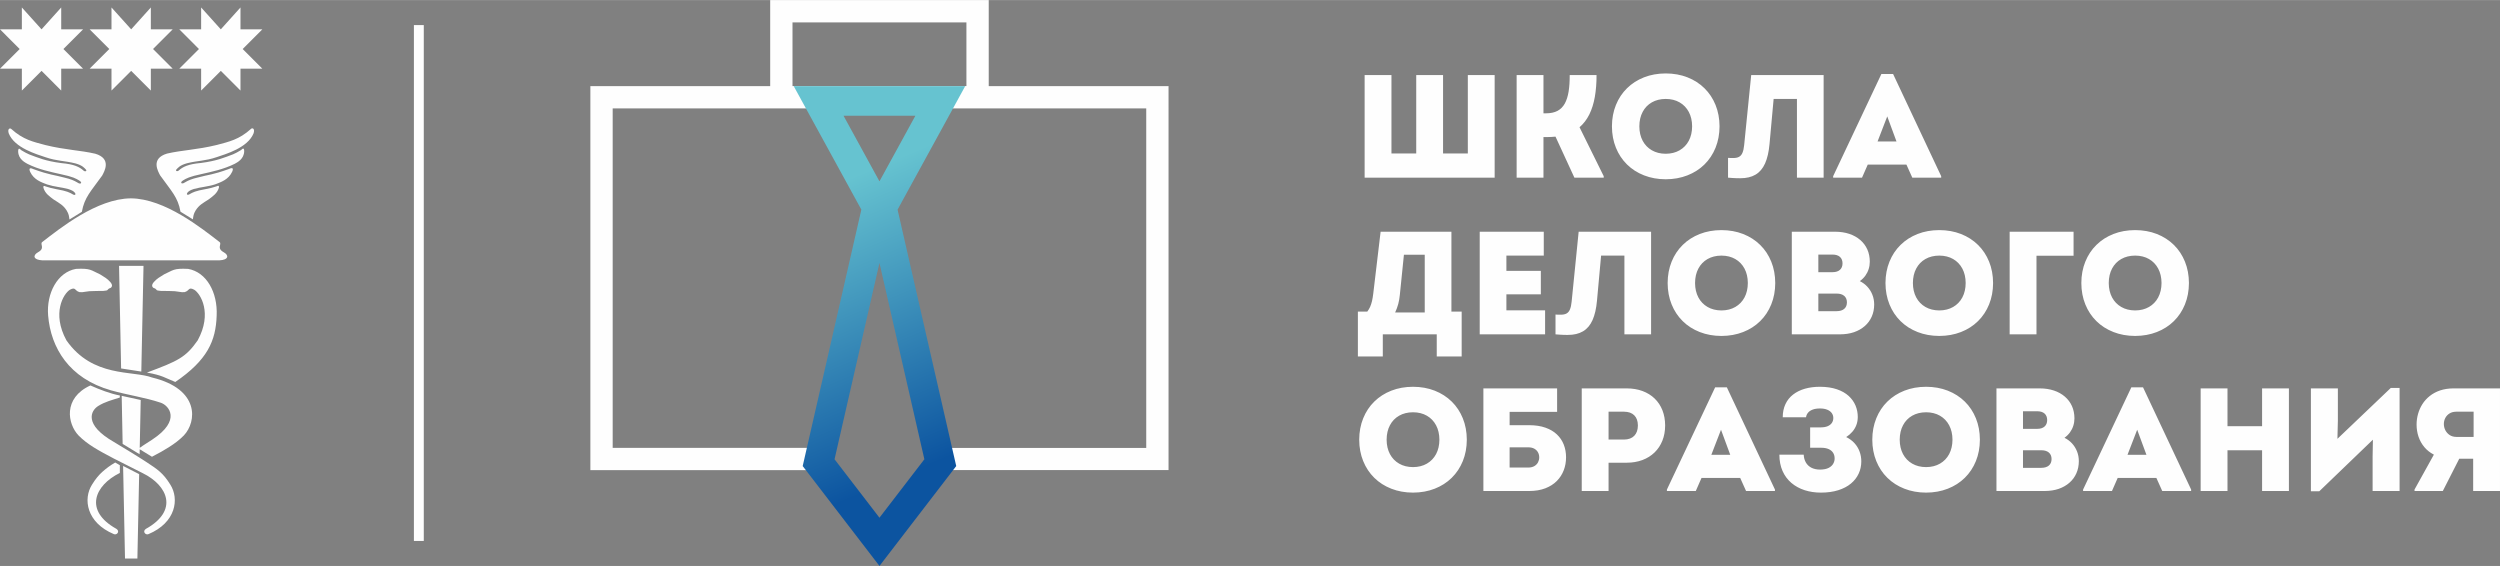 <?xml version="1.0" encoding="UTF-8"?> <svg xmlns="http://www.w3.org/2000/svg" xmlns:xlink="http://www.w3.org/1999/xlink" xml:space="preserve" width="848px" height="192px" style="shape-rendering:geometricPrecision; text-rendering:geometricPrecision; image-rendering:optimizeQuality; fill-rule:evenodd; clip-rule:evenodd" viewBox="0 0 512610 116032"><rect x="0" y="0" width="512610" height="116032" fill="#808080" stroke="none"/> <defs> <style type="text/css"> .fil1 {fill:#FEFEFE} .fil0 {fill:#FEFEFE;fill-rule:nonzero} .fil2 {fill:url(#id0)} </style> <linearGradient id="id0" gradientUnits="userSpaceOnUse" x1="192169" y1="94670.5" x2="168486" y2="39000.1"> <stop offset="0" style="stop-color:#0C54A0"></stop> <stop offset="1" style="stop-color:#66C3D0"></stop> </linearGradient> </defs> <g id="Слой_x0020_1">  <g id="_442430648"> <path class="fil0" d="M503623 84400l3576 0 0 5170 -3576 0c-521,-10 -972,-140 -1348,-390 -376,-256 -667,-582 -872,-982 -200,-401 -305,-822 -305,-1273 0,-445 100,-862 300,-1243 201,-380 486,-686 862,-922 376,-236 832,-355 1363,-360zm-541 -4780c-1018,5 -1929,146 -2741,416 -807,276 -1513,652 -2119,1132 -607,480 -1113,1037 -1513,1663 -400,631 -702,1303 -902,2019 -201,716 -301,1448 -301,2194 0,877 135,1709 400,2495 266,781 661,1488 1182,2114 526,632 1183,1148 1964,1553l-3968 7154 0 300 5801 0 3367 -6613 2855 0 0 6613 5501 0 0 -21041 -9528 0zm-12866 -90l-10941 10430 91 -3727 0 -6613 -5531 0 0 21101 1713 0 11001 -10581 -60 3488 0 7033 5531 0 0 -21131 -1804 0zm-26390 90l0 7755 -7095 0 0 -7755 -5501 0 0 21041 5501 0 0 -8357 7095 0 0 8357 5500 0 0 -21041 -5500 0zm-25610 8477l1894 5139 -3878 0 1984 -5139zm1202 -8687l-2405 0 -9889 20951 0 300 5921 0 1172 -2675 7936 0 1202 2675 5922 0 0 -300 -9859 -20951zm-20861 16502l-3757 0 0 -3608 3757 0c667,5 1183,161 1548,472 365,316 551,756 556,1332 -5,577 -191,1017 -556,1333 -365,311 -882,466 -1548,471zm1203 -9799c-5,576 -186,1017 -536,1328 -351,316 -842,471 -1478,476l-2946 0 0 -3607 2946 0c637,5 1127,160 1478,470 350,316 531,757 536,1333zm3546 3637c451,-325 827,-697 1133,-1116 301,-421 531,-877 682,-1363 155,-492 230,-997 230,-1518 -5,-922 -176,-1754 -511,-2505 -340,-752 -822,-1398 -1453,-1939 -627,-536 -1373,-957 -2244,-1248 -872,-291 -1844,-436 -2916,-441l-8867 0 0 21041 9919 0c1041,-5 1989,-150 2840,-440 852,-296 1583,-712 2200,-1253 621,-536 1092,-1182 1428,-1934 335,-752 500,-1583 505,-2505 -5,-707 -125,-1368 -370,-1979 -241,-617 -581,-1163 -1021,-1643 -441,-476 -957,-862 -1554,-1158zm-28374 6012c-1087,-5 -2039,-246 -2846,-712 -807,-466 -1438,-1118 -1884,-1954 -445,-842 -676,-1829 -681,-2957 5,-1136 236,-2129 681,-2965 445,-842 1077,-1493 1884,-1954 807,-461 1759,-697 2846,-702 1087,5 2038,241 2845,707 807,465 1438,1122 1884,1959 445,842 677,1829 681,2955 -4,1128 -236,2115 -681,2957 -446,836 -1077,1488 -1884,1954 -807,466 -1758,707 -2845,712zm0 5230c1623,-5 3106,-276 4448,-802 1348,-526 2510,-1268 3492,-2235 981,-966 1738,-2109 2274,-3431 536,-1323 812,-2785 817,-4384 -5,-1597 -281,-3060 -817,-4383 -536,-1323 -1293,-2470 -2274,-3432 -982,-966 -2144,-1708 -3492,-2239 -1343,-526 -2825,-792 -4448,-797 -1623,5 -3106,271 -4448,797 -1348,531 -2510,1273 -3493,2239 -981,962 -1738,2109 -2274,3432 -536,1323 -812,2785 -817,4383 5,1599 281,3062 817,4384 536,1323 1293,2465 2274,3431 982,967 2145,1709 3493,2235 1342,526 2825,797 4448,802zm-16383 -11393c486,-310 902,-671 1258,-1082 355,-410 626,-866 822,-1372 195,-506 290,-1062 295,-1663 0,-812 -149,-1588 -455,-2325 -306,-736 -771,-1397 -1403,-1979 -631,-581 -1438,-1036 -2415,-1373 -977,-335 -2139,-511 -3481,-516 -1133,0 -2164,136 -3096,401 -932,271 -1733,666 -2409,1192 -682,526 -1203,1177 -1569,1959 -370,776 -555,1677 -560,2700l4779 0c40,-336 171,-637 385,-908 221,-276 531,-490 942,-651 405,-161 917,-240 1528,-245 581,0 1076,84 1483,250 405,166 717,396 932,687 211,296 321,631 321,1016 0,381 -101,717 -296,1007 -196,286 -477,511 -852,672 -375,161 -837,240 -1378,245l-2224 0 0 4179 2285 0c600,0 1107,95 1513,276 406,181 706,436 912,761 206,331 311,712 311,1158 5,370 -91,727 -286,1072 -191,345 -506,636 -942,862 -441,226 -1022,340 -1748,350 -702,-5 -1298,-135 -1789,-385 -490,-256 -867,-612 -1132,-1072 -266,-456 -416,-992 -445,-1608l-4990 0c5,1273 226,2390 657,3362 430,966 1036,1778 1808,2435 772,656 1678,1151 2710,1488 1032,330 2154,501 3361,501 1338,-5 2520,-171 3547,-496 1027,-325 1894,-782 2595,-1363 697,-581 1228,-1263 1583,-2034 360,-772 541,-1608 541,-2510 0,-706 -115,-1372 -350,-2009 -231,-631 -577,-1202 -1033,-1713 -460,-510 -1031,-932 -1713,-1268zm-25670 -1502l1894 5139 -3877 0 1984 -5139zm1202 -8687l-2405 0 -9888 20951 0 300 5921 0 1172 -2675 7935 0 1202 2675 5922 0 0 -300 -9859 -20951zm-21071 10701l-3186 0 0 -5711 3186 0c892,5 1588,251 2079,737 492,485 742,1182 747,2089 -6,907 -256,1613 -747,2119 -490,501 -1187,757 -2079,767zm541 -10491l-9228 0 0 21041 5501 0 0 -5801 3727 0c1177,-5 2244,-185 3211,-546 961,-360 1789,-877 2484,-1548 697,-672 1233,-1473 1608,-2410 376,-932 566,-1979 571,-3131 -5,-1147 -190,-2184 -556,-3116 -370,-932 -902,-1734 -1588,-2400 -692,-671 -1518,-1182 -2485,-1543 -967,-360 -2049,-541 -3246,-546zm-20169 16232l-3847 0 0 -4148 3847 0c492,5 902,100 1233,291 331,190 576,440 742,751 170,311 251,657 251,1032 0,346 -81,676 -241,992 -165,316 -410,571 -736,771 -331,201 -747,306 -1248,311zm181 -8687l-4027 0 0 -2735 9738 0 0 -4810 -15118 0 0 21041 9408 0c1258,-5 2354,-190 3296,-555 942,-366 1729,-867 2360,-1503 626,-637 1102,-1373 1418,-2204 316,-827 471,-1713 471,-2650 0,-932 -156,-1793 -466,-2590 -311,-797 -777,-1493 -1403,-2089 -622,-596 -1408,-1062 -2355,-1393 -942,-336 -2049,-506 -3321,-511zm-23836 8597c-1087,-5 -2039,-246 -2846,-712 -807,-466 -1438,-1118 -1884,-1954 -445,-842 -676,-1829 -681,-2957 5,-1136 236,-2129 681,-2965 445,-842 1077,-1493 1884,-1954 807,-461 1759,-697 2846,-702 1086,5 2038,241 2845,707 807,465 1438,1122 1884,1959 446,842 677,1829 682,2955 -5,1128 -236,2115 -682,2957 -445,836 -1077,1488 -1884,1954 -807,466 -1758,707 -2845,712zm0 5230c1623,-5 3106,-276 4448,-802 1348,-526 2510,-1268 3492,-2235 981,-966 1738,-2109 2274,-3431 536,-1323 812,-2785 817,-4384 -5,-1597 -281,-3060 -817,-4383 -536,-1323 -1293,-2470 -2274,-3432 -982,-966 -2144,-1708 -3492,-2239 -1343,-526 -2825,-792 -4448,-797 -1623,5 -3106,271 -4448,797 -1348,531 -2510,1273 -3493,2239 -981,962 -1738,2109 -2274,3432 -536,1323 -812,2785 -817,4383 5,1599 281,3062 817,4384 536,1323 1293,2465 2274,3431 982,967 2145,1709 3493,2235 1342,526 2825,797 4448,802zm148067 -37356c-1087,-5 -2039,-246 -2846,-712 -807,-465 -1438,-1117 -1884,-1954 -445,-842 -676,-1829 -681,-2956 5,-1137 236,-2129 681,-2965 446,-842 1077,-1493 1884,-1954 807,-460 1759,-697 2846,-702 1087,5 2039,241 2845,707 807,466 1438,1122 1884,1959 445,841 677,1828 682,2955 -5,1127 -236,2114 -682,2956 -446,837 -1077,1488 -1884,1954 -807,466 -1758,707 -2845,712zm0 5230c1623,-5 3106,-276 4448,-802 1348,-526 2510,-1267 3492,-2234 982,-967 1738,-2109 2274,-3432 536,-1323 812,-2785 817,-4383 -5,-1598 -281,-3061 -817,-4383 -536,-1323 -1292,-2470 -2274,-3431 -982,-967 -2144,-1709 -3492,-2240 -1343,-526 -2825,-792 -4448,-797 -1623,5 -3106,271 -4448,797 -1348,531 -2510,1273 -3492,2240 -982,961 -1738,2109 -2274,3431 -536,1323 -812,2785 -817,4383 5,1598 281,3061 817,4383 536,1323 1292,2465 2274,3432 981,967 2144,1708 3492,2234 1342,526 2825,797 4448,802zm-25730 -330l5501 0 0 -16111 7604 0 0 -4930 -13105 0 0 21041zm-14428 -4900c-1087,-5 -2039,-246 -2846,-712 -807,-465 -1438,-1117 -1884,-1954 -445,-842 -676,-1829 -681,-2956 5,-1137 236,-2129 681,-2965 445,-842 1077,-1493 1884,-1954 807,-460 1759,-697 2846,-702 1086,5 2038,241 2845,707 807,466 1438,1122 1884,1959 445,841 676,1828 681,2955 -5,1127 -236,2114 -681,2956 -446,837 -1078,1488 -1884,1954 -807,466 -1758,707 -2845,712zm0 5230c1623,-5 3106,-276 4448,-802 1348,-526 2510,-1267 3492,-2234 981,-967 1738,-2109 2274,-3432 536,-1323 812,-2785 817,-4383 -5,-1598 -281,-3061 -817,-4383 -536,-1323 -1293,-2470 -2274,-3431 -982,-967 -2144,-1709 -3492,-2240 -1343,-526 -2825,-792 -4448,-797 -1623,5 -3106,271 -4448,797 -1348,531 -2510,1273 -3493,2240 -981,961 -1738,2109 -2274,3431 -536,1323 -812,2785 -817,4383 5,1598 281,3061 817,4383 536,1323 1293,2465 2274,3432 982,967 2145,1708 3493,2234 1342,526 2825,797 4448,802zm-21041 -5080l-3758 0 0 -3607 3758 0c666,5 1182,160 1548,471 365,316 551,756 556,1332 -5,577 -191,1018 -556,1333 -365,311 -882,466 -1548,471zm1202 -9799c-5,576 -186,1017 -536,1328 -351,315 -842,470 -1478,475l-2947 0 0 -3607 2947 0c636,5 1126,161 1478,470 350,316 531,757 536,1333zm3546 3638c451,-325 827,-697 1133,-1117 301,-421 531,-877 682,-1363 155,-491 230,-997 230,-1518 -5,-922 -176,-1754 -511,-2505 -340,-752 -822,-1398 -1453,-1939 -627,-536 -1373,-957 -2244,-1248 -872,-290 -1844,-435 -2916,-440l-8867 0 0 21041 9919 0c1041,-5 1989,-151 2840,-441 852,-296 1583,-712 2200,-1253 621,-536 1092,-1182 1428,-1933 335,-752 501,-1584 505,-2505 -4,-707 -125,-1368 -370,-1979 -241,-617 -580,-1163 -1021,-1643 -441,-476 -957,-862 -1554,-1157zm-28374 6012c-1087,-5 -2039,-246 -2846,-712 -807,-465 -1438,-1117 -1884,-1954 -445,-842 -676,-1829 -681,-2956 5,-1137 236,-2129 681,-2965 445,-842 1077,-1493 1884,-1954 807,-460 1759,-697 2846,-702 1087,5 2039,241 2845,707 807,466 1438,1122 1884,1959 445,841 677,1828 682,2955 -5,1127 -236,2114 -682,2956 -446,837 -1077,1488 -1884,1954 -807,466 -1758,707 -2845,712zm0 5230c1623,-5 3106,-276 4448,-802 1348,-526 2510,-1267 3492,-2234 982,-967 1738,-2109 2274,-3432 536,-1323 812,-2785 817,-4383 -5,-1598 -281,-3061 -817,-4383 -536,-1323 -1292,-2470 -2274,-3431 -982,-967 -2144,-1709 -3492,-2240 -1343,-526 -2825,-792 -4448,-797 -1623,5 -3106,271 -4448,797 -1348,531 -2510,1273 -3492,2240 -982,961 -1739,2109 -2275,3431 -536,1323 -812,2785 -817,4383 5,1598 281,3061 817,4383 536,1323 1293,2465 2275,3432 981,967 2144,1708 3492,2234 1342,526 2825,797 4448,802zm-29277 -21371l-1443 14367c-64,656 -180,1177 -345,1568 -160,387 -395,667 -701,832 -306,171 -712,250 -1208,245 -190,0 -365,0 -526,-4 -160,0 -335,-10 -525,-25l0 4058c340,29 646,55 927,70 281,20 546,30 802,40 256,5 510,10 766,10 1258,5 2305,-240 3141,-737 837,-490 1488,-1257 1954,-2294 465,-1042 771,-2375 917,-4003l842 -9228 4779 0 0 16142 5471 0 0 -21041 -14849 0zm-14818 16111l0 -3276 7063 0 0 -4809 -7063 0 0 -3126 7664 0 0 -4899 -13135 0 0 21041 13406 0 0 -4930 -7935 0zm-21012 -11392l4269 0 0 11843 -6072 0c271,-571 481,-1152 641,-1743 156,-591 261,-1202 321,-1834l841 -8266zm9739 11662l0 -16381 -14518 0 -1503 12654c-71,596 -156,1117 -261,1568 -105,446 -236,847 -391,1193 -160,351 -350,671 -581,966l-1924 0 0 9198 5109 0 0 -4538 11062 0 0 4538 5110 0 0 -9198 -2104 0zm89365 -40030l1894 5140 -3878 0 1984 -5140zm1202 -8687l-2405 0 -9889 20951 0 301 5921 0 1172 -2675 7935 0 1203 2675 5922 0 0 -301 -9859 -20951zm-29098 211l-1443 14367c-64,656 -181,1178 -345,1568 -160,386 -395,667 -701,832 -306,170 -712,250 -1208,245 -191,0 -365,0 -526,-5 -160,0 -335,-10 -525,-25l0 4058c340,30 646,55 927,70 281,20 546,30 802,40 256,5 510,10 766,10 1258,5 2305,-240 3141,-737 837,-490 1488,-1257 1954,-2294 466,-1042 772,-2375 917,-4003l841 -9227 4780 0 0 16141 5471 0 0 -21041 -14849 0zm-17524 16141c-1087,-5 -2039,-246 -2846,-712 -807,-465 -1438,-1117 -1884,-1954 -445,-842 -676,-1829 -681,-2956 5,-1137 236,-2129 681,-2965 446,-842 1077,-1493 1884,-1954 807,-460 1759,-697 2846,-701 1087,4 2039,241 2845,706 807,466 1438,1122 1884,1959 446,842 677,1828 682,2955 -5,1127 -236,2114 -682,2956 -445,837 -1077,1488 -1884,1954 -807,466 -1758,707 -2845,712zm0 5230c1623,-5 3106,-276 4448,-802 1348,-526 2510,-1267 3493,-2234 981,-967 1738,-2109 2274,-3432 536,-1323 812,-2785 817,-4383 -5,-1597 -281,-3060 -817,-4383 -536,-1323 -1293,-2469 -2274,-3431 -982,-967 -2145,-1709 -3493,-2240 -1343,-526 -2825,-792 -4448,-797 -1623,5 -3106,271 -4448,797 -1348,531 -2510,1273 -3492,2240 -981,962 -1738,2109 -2274,3431 -536,1323 -812,2786 -817,4383 5,1598 281,3061 817,4383 536,1323 1293,2465 2274,3432 982,967 2144,1708 3492,2234 1342,526 2825,797 4448,802zm-17675 -10671c827,-710 1498,-1592 2014,-2635 512,-1041 887,-2239 1123,-3586 235,-1353 356,-2846 350,-4479l-5501 0c5,1287 -70,2415 -226,3391 -161,981 -421,1798 -787,2460 -365,657 -862,1158 -1488,1493 -626,331 -1403,502 -2340,502l-541 0 0 -7845 -5501 0 0 21041 5501 0 0 -8326 812 0c286,0 566,-10 837,-26 276,-15 546,-35 817,-65l3877 8416 6012 0 0 -301 -4960 -10040zm-22905 -10700l0 16081 -5079 0 0 -16081 -5501 0 0 16081 -5080 0 0 -16081 -5501 0 0 21041 26661 0 0 -21041 -5501 0z"></path> <path class="fil1" d="M165601 96386l0 -4575 -39974 0 0 -69597 109402 0 0 69615 -39975 -1 0 4541 44549 1 1 -78730 -36871 0 0 -17640 -44811 0 0 17640 -36871 0 0 78747 44550 0zm-3104 -78747l0 -13064 35661 0 0 13064 -35661 0z"></path> <path class="fil2" d="M197912 17640l-35168 0 13871 25327 -12027 52580 15740 20485 15740 -20485 -12028 -52580 13872 -25327zm-8376 76514l-9208 11985 -9210 -11985 9210 -40254 9208 40254zm-16574 -70437l14731 0 -7365 13447 -7366 -13447z"></path> <path class="fil1" d="M49309 14069l0 4483 -4034 -4036 -4034 4036 0 -4483 -4483 0 4034 -4034 -4034 -4035 4483 0 0 -4483 4034 4483 4034 -4483 0 4483 4482 0 -4033 4035 4033 4034 -4482 0zm-36758 0l0 4483 -4034 -4036 -4035 4036 0 -4483 -4481 0 4033 -4034 -4033 -4035 4481 0 0 -4483 4035 4483 4034 -4483 0 4483 4483 0 -4034 4035 4034 4034 -4483 0zm18378 0l0 4483 -4033 -4036 -4036 4036 0 -4483 -4481 0 4034 -4034 -4034 -4035 4481 0 0 -4483 4036 4483 4033 -4483 0 4483 4483 0 -4033 4035 4033 4034 -4483 0z"></path> <path class="fil1" d="M14240 44988l2543 -1566c540,-3009 1852,-4191 4171,-7445 425,-814 2013,-3452 -1424,-4474 -3141,-722 -6099,-764 -10212,-1772 -2483,-670 -4531,-1065 -7019,-3315 -291,-236 -802,-19 -508,915 1189,3012 5776,4288 7566,4902 2409,812 3820,680 6123,1261 1490,421 1829,957 2136,1262 251,256 -96,518 -468,226 -854,-780 -1998,-1326 -4536,-1548 -3369,-442 -4760,-1099 -6591,-1770 -631,-304 -834,-366 -1649,-874 -375,-369 -637,-523 -651,223 29,1660 1485,2320 1933,2584 2296,1153 4883,1669 6755,2094 2619,548 3174,917 3820,1298 666,432 325,595 303,615 -602,151 -627,-594 -3410,-1221 -2084,-567 -2847,-478 -6246,-1708 -1265,-624 -713,510 -671,591 742,1565 2258,2094 3456,2541 1517,492 2872,540 4388,955 657,225 1024,388 1330,774 273,461 -171,505 -408,325 -712,-406 -1201,-697 -3376,-1078 -916,-163 -1404,-304 -2238,-569 -609,-310 -448,181 -448,304 357,1176 1283,1749 2036,2339 1363,875 1994,1189 2705,2258 512,838 488,1231 590,1872zm25310 -29l-2541 -1565c-540,-3012 -1852,-4191 -4171,-7445 -425,-814 -2013,-3456 1424,-4478 3141,-720 6099,-761 10212,-1768 2483,-673 4533,-1065 7019,-3315 290,-236 801,-20 508,915 -1191,3012 -5776,4284 -7566,4902 -2409,812 -3820,679 -6124,1261 -1488,421 -1829,956 -2135,1260 -251,256 94,518 468,225 853,-779 1999,-1323 4536,-1546 3369,-443 4760,-1099 6591,-1769 631,-306 834,-368 1649,-876 375,-367 637,-523 650,225 -29,1660 -1485,2320 -1933,2583 -2295,1151 -4882,1666 -6754,2094 -2619,549 -3174,915 -3820,1295 -666,433 -326,596 -304,618 603,148 627,-594 3411,-1221 2084,-570 2845,-480 6246,-1710 1265,-622 712,510 671,590 -743,1566 -2258,2096 -3458,2545 -1515,490 -2872,540 -4387,954 -657,225 -1024,389 -1330,775 -276,462 171,503 408,326 712,-409 1201,-697 3376,-1079 914,-163 1404,-306 2238,-570 609,-310 448,183 448,305 -356,1178 -1282,1750 -2035,2339 -1363,877 -1994,1191 -2706,2258 -511,837 -490,1232 -590,1872zm-7383 14532c96,77 549,108 814,143 148,1 295,4 440,6 781,10 1518,3 2428,55 585,81 976,136 1465,203 369,0 371,-13 559,-19 1029,-295 723,-1131 1942,-489 1319,806 3767,4811 722,10384 -2443,3496 -4042,4241 -10410,6603 3171,555 3723,1097 5818,1932 6600,-4506 8312,-8433 8482,-13619 215,-4756 -2070,-8903 -5852,-9571 -3048,-154 -3051,284 -4922,1119 -844,520 -1527,902 -2096,1568 -655,745 -233,1069 -141,1180 428,177 397,111 753,508zm-7593 35883l0 1585c-5175,2550 -7429,7722 -692,11473 762,505 87,1334 -529,1076 -5630,-2362 -6357,-7219 -4474,-10170 733,-1190 1404,-1977 2146,-2638 745,-660 1580,-1293 2603,-1879l946 551zm1057 19141l2540 0 363 -17310 -3293 -1680 391 18991zm-797 -38981l4141 638 451 -21673 -5016 -4 423 21039zm2010 -34878l0 -1 -14 0 -6 0 0 1c-6977,57 -14549,6172 -18162,8952 -564,433 672,1253 -859,2094 -1112,610 -1050,1580 911,1666l18110 0 0 0 18130 0c1961,-86 2020,-1056 909,-1666 -1530,-841 -293,-1662 -857,-2094 -3617,-2780 -11187,-8895 -18162,-8952zm-8312 38363c-5665,2603 -4674,7898 -2433,10250 1797,1830 4027,3053 7323,4780l5836 2951c5177,2548 7388,7681 651,11432 -762,505 -86,1334 530,1076 5629,-2362 6358,-7219 4476,-10170 -1473,-2383 -2676,-3147 -4750,-4516 -2077,-1367 -4727,-2964 -6804,-4209 -6268,-3595 -4733,-6451 -3221,-7384 1409,-882 2874,-1229 4422,-1732l9 -418c-2002,-377 -4182,-1236 -6037,-2061zm3459 -19528c-96,77 -551,108 -814,143 -957,20 -1790,0 -2867,61 -586,81 -977,136 -1465,203 -369,0 -374,-13 -560,-19 -1029,-295 -722,-1131 -1943,-489 -1317,806 -3767,4811 -721,10384 5385,7705 13617,6135 17564,7620 9828,2373 9163,9091 6511,11877 -901,916 -1907,1679 -3101,2428 -1194,751 -1786,1075 -3435,1939l-2515 -1533 -22 1018 -3478 -2122 -195 -9853 3900 854 -201 9814 655 -458 1874 -1211c6107,-4009 3421,-7038 1777,-7588 -3327,-1109 -6838,-1581 -10212,-2542 -8561,-2441 -12320,-8678 -12876,-15328 -382,-4600 1933,-8903 5718,-9571 3048,-154 3050,284 4922,1119 842,520 1527,902 2094,1568 657,745 233,1066 141,1180 -425,177 -394,111 -750,508z"></path> <polygon class="fil1" points="84868,5130 86894,5130 86894,110902 84868,110902 "></polygon> </g> </g> </svg> 